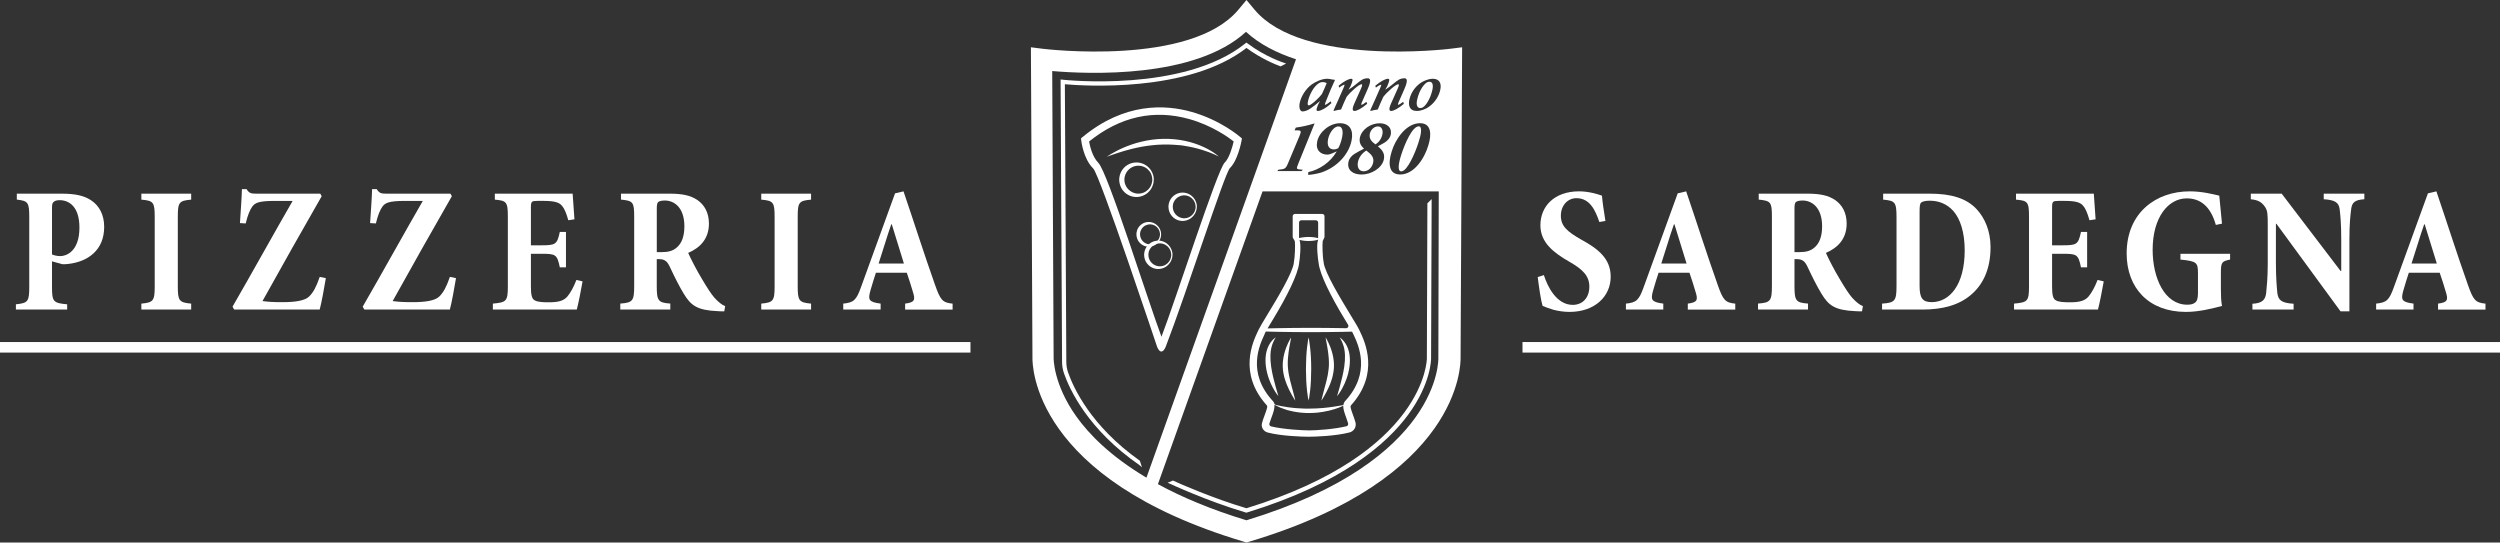 <?xml version="1.0" encoding="UTF-8"?>
<svg id="Laag_2" data-name="Laag 2" xmlns="http://www.w3.org/2000/svg" width="250.82mm" height="54.43mm" viewBox="0 0 711 154.28">
  <rect x="0" y="0" width="711" height="154.28" fill="#333333" stroke="none"/>
  <defs>
    <style>
      .cls-1 {
        fill: #fff;
        stroke-width: 0px;
      }
    </style>
  </defs>
  <g id="Layer_1" data-name="Layer 1">
    <g>
      <rect class="cls-1" y="97.27" width="276" height="3"/>
      <rect class="cls-1" x="433" y="97.27" width="278" height="3"/>
      <g>
        <path class="cls-1" d="m17.46,55.07c3.95,0,6.47.56,8.47,1.9,2.31,1.54,3.7,4.11,3.7,7.55,0,6.67-4.67,9.86-10.06,10.52-.72.1-1.23.1-1.8.1l-2.98-.82v7.24c0,4.21.31,4.62,4.31,4.98v1.49H4.52v-1.49c3.44-.36,3.8-.77,3.8-4.98v-19.82c0-4.21-.36-4.62-3.54-4.98v-1.69h12.68Zm-2.67,17.3c.67.26,1.44.46,2.41.46,1.49,0,5.39-1.18,5.39-8.11,0-6.01-2.98-7.8-5.65-7.8-.87,0-1.33.21-1.64.46-.41.26-.51.82-.51,1.64v13.35Z"/>
        <path class="cls-1" d="m40.2,88.03v-1.69c3.39-.31,3.8-.77,3.8-4.88v-19.76c0-4.21-.36-4.62-3.8-4.93v-1.69h14.17v1.69c-3.44.31-3.8.72-3.8,4.93v19.76c0,4.06.36,4.57,3.8,4.88v1.69h-14.17Z"/>
        <path class="cls-1" d="m92.67,79.1c-.36,2.16-1.23,7.09-1.75,8.93h-24.33l-.46-.82c5.29-9.14,12.22-21.66,17.1-30.08h-5.08c-4.77,0-5.65.62-6.42,1.64-.62.87-1.28,2.36-1.85,4.77l-1.64-.1c.21-3.49.51-7.08.56-9.65h1.33c.72,1.18,1.33,1.28,2.72,1.28h18.23l.41.72c-5.65,9.86-11.14,19.56-16.84,29.83,1.54.2,2.82.31,5.65.31,3.44,0,6.37-.36,7.65-1.64,1.13-1.13,2-2.67,2.98-5.55l1.75.36Z"/>
        <path class="cls-1" d="m129.69,79.1c-.36,2.16-1.23,7.09-1.75,8.93h-24.33l-.46-.82c5.29-9.14,12.22-21.66,17.1-30.08h-5.08c-4.77,0-5.65.62-6.42,1.64-.62.87-1.28,2.36-1.85,4.77l-1.64-.1c.21-3.49.51-7.08.56-9.65h1.33c.72,1.18,1.33,1.28,2.72,1.28h18.23l.41.72c-5.65,9.86-11.14,19.56-16.84,29.83,1.54.2,2.82.31,5.65.31,3.44,0,6.37-.36,7.65-1.64,1.13-1.13,2-2.67,2.98-5.55l1.75.36Z"/>
        <path class="cls-1" d="m165.68,80.02c-.31,1.95-1.23,6.52-1.64,8.01h-23.87v-1.69c3.8-.36,4.26-.62,4.26-4.83v-20.02c0-4.16-.46-4.42-3.7-4.72v-1.69h22.13c.05.82.31,4.41.51,7.29l-1.75.26c-.51-1.85-1.03-3.23-1.8-4.11-.72-.92-2.05-1.39-5.13-1.39h-1.85c-1.64,0-1.85.15-1.85,1.85v10.78h2.93c4.06,0,4.52-.21,5.29-3.8h1.75v10.06h-1.75c-.77-3.7-1.18-3.85-5.29-3.85h-2.93v9.29c0,2.41.26,3.54,1.08,3.95.77.46,2.16.56,4,.56,2.72,0,4.21-.41,5.29-1.64.87-1.08,1.75-2.57,2.57-4.72l1.75.41Z"/>
        <path class="cls-1" d="m205.98,88.54c-.56,0-1.18,0-1.85-.05-5.9-.26-7.65-1.64-9.65-4.93-1.23-2-2.62-4.77-3.9-7.5-.72-1.59-1.39-2.31-2.93-2.36h-.87v7.65c0,4.21.41,4.72,3.85,4.98v1.69h-14.22v-1.69c3.54-.26,3.95-.77,3.95-4.98v-19.82c0-4.11-.36-4.42-3.75-4.77v-1.69h13.76c3.75,0,6.01.51,7.96,1.8,2,1.39,3.29,3.59,3.29,6.73,0,4.36-2.57,6.88-5.9,8.32.67,1.54,2.46,5.03,3.9,7.39,1.64,2.77,2.62,4.26,3.59,5.39,1.13,1.23,2.1,2,3.03,2.36l-.26,1.49Zm-17.81-16.84c1.95,0,3.18-.36,4.26-1.28,1.49-1.23,2.21-3.29,2.21-6.06,0-5.39-2.93-7.34-5.54-7.34-1.08,0-1.64.21-1.95.46-.26.36-.36.77-.36,1.9v12.32h1.39Z"/>
        <path class="cls-1" d="m216.5,88.03v-1.69c3.39-.31,3.8-.77,3.8-4.88v-19.76c0-4.21-.36-4.62-3.8-4.93v-1.69h14.17v1.69c-3.44.31-3.8.72-3.8,4.93v19.76c0,4.06.36,4.57,3.8,4.88v1.69h-14.17Z"/>
        <path class="cls-1" d="m257.42,88.03v-1.69c2.72-.36,2.98-.98,2.16-3.49-.46-1.54-1.08-3.59-1.69-5.29h-8.78c-.41,1.28-.98,2.98-1.54,4.98-.77,2.72-.56,3.34,2.88,3.8v1.69h-10.63v-1.69c2.93-.31,3.7-.87,5.08-4.77l9.65-26.59,2.41-.56c3.03,8.88,5.8,17.66,8.93,26.49,1.59,4.57,2.21,5.13,5.03,5.44v1.69h-13.5Zm-3.8-24.23h-.15c-1.33,3.8-2.36,7.44-3.59,11.14h7.19l-3.44-11.14Z"/>
      </g>
      <g>
        <path class="cls-1" d="m454.85,63.13c-1.08-3.18-2.62-6.78-6.52-6.78-2.41,0-4.42,2-4.42,4.98s1.8,4.52,5.75,6.78c4.93,2.67,8.42,5.49,8.42,10.58,0,5.6-4.52,10.01-11.71,10.01-1.69,0-3.23-.26-4.62-.62-1.34-.41-2.26-.77-3.03-1.08-.46-1.39-1.03-5.24-1.39-8.21l1.75-.56c.98,3.13,3.54,8.47,8.21,8.47,2.87,0,4.72-2.1,4.72-5.19s-1.95-4.93-5.6-7.03c-4.57-2.62-8.32-5.49-8.32-10.42,0-5.34,3.9-9.65,10.99-9.65,2.72,0,5.24.77,6.52,1.23.15,1.95.51,4.16.98,7.19l-1.75.31Z"/>
        <path class="cls-1" d="m480.01,88.03v-1.69c2.72-.36,2.98-.98,2.16-3.49-.46-1.54-1.08-3.59-1.69-5.29h-8.78c-.41,1.28-.98,2.98-1.54,4.98-.77,2.72-.56,3.34,2.88,3.8v1.69h-10.63v-1.69c2.93-.31,3.7-.87,5.08-4.77l9.65-26.59,2.41-.56c3.03,8.88,5.8,17.66,8.93,26.49,1.59,4.57,2.21,5.13,5.03,5.44v1.69h-13.5Zm-3.8-24.23h-.15c-1.34,3.8-2.36,7.44-3.59,11.14h7.19l-3.44-11.14Z"/>
        <path class="cls-1" d="m529.55,88.54c-.56,0-1.18,0-1.85-.05-5.9-.26-7.65-1.64-9.65-4.93-1.23-2-2.62-4.77-3.9-7.5-.72-1.59-1.39-2.31-2.93-2.36h-.87v7.65c0,4.21.41,4.72,3.85,4.98v1.69h-14.22v-1.69c3.54-.26,3.95-.77,3.95-4.98v-19.82c0-4.11-.36-4.41-3.75-4.77v-1.69h13.76c3.75,0,6.01.51,7.96,1.8,2,1.39,3.29,3.59,3.29,6.73,0,4.36-2.57,6.88-5.9,8.32.67,1.54,2.46,5.03,3.9,7.39,1.64,2.77,2.62,4.26,3.59,5.39,1.13,1.23,2.1,2,3.03,2.36l-.26,1.49Zm-17.81-16.84c1.95,0,3.18-.36,4.26-1.28,1.49-1.23,2.21-3.29,2.21-6.06,0-5.39-2.93-7.34-5.55-7.34-1.08,0-1.64.21-1.95.46-.26.36-.36.77-.36,1.9v12.32h1.39Z"/>
        <path class="cls-1" d="m548.81,55.07c6.06,0,10.47,1.28,13.4,4.47,2.21,2.41,3.9,6.06,3.9,10.73,0,6.31-2.16,10.68-5.54,13.55-3.39,2.93-8.06,4.21-13.81,4.21h-11.5v-1.69c3.64-.26,4.11-.72,4.11-5.03v-19.51c0-4.36-.41-4.72-3.8-5.03v-1.69h13.25Zm-2.88,26.23c0,3.44.82,4.62,3.44,4.62,5.08,0,9.39-4.88,9.39-14.73,0-5.18-1.28-8.98-3.23-11.19-1.85-2.05-4.16-2.93-6.78-2.93-1.28,0-2,.26-2.36.51-.36.31-.46,1.03-.46,2.62v21.1Z"/>
        <path class="cls-1" d="m598.3,80.02c-.31,1.95-1.23,6.52-1.64,8.01h-23.87v-1.69c3.8-.36,4.26-.62,4.26-4.83v-20.02c0-4.16-.46-4.42-3.7-4.72v-1.69h22.13c.05.82.31,4.42.51,7.29l-1.75.26c-.51-1.85-1.03-3.23-1.8-4.11-.72-.92-2.05-1.39-5.13-1.39h-1.85c-1.64,0-1.85.15-1.85,1.85v10.78h2.93c4.06,0,4.52-.21,5.29-3.8h1.75v10.06h-1.75c-.77-3.7-1.18-3.85-5.29-3.85h-2.93v9.29c0,2.41.26,3.54,1.08,3.95.77.46,2.16.56,4,.56,2.72,0,4.21-.41,5.29-1.64.87-1.08,1.75-2.57,2.57-4.72l1.75.41Z"/>
        <path class="cls-1" d="m634.24,73.81c-2.31.51-2.62.67-2.62,3.8v4.52c0,1.85.05,3.44.31,4.88-2.82.72-6.47,1.69-10.27,1.69-10.58,0-16.84-6.83-16.84-16.63,0-11.65,8.42-17.66,17.92-17.66,3.54,0,6.67.82,8.42,1.23.15,1.8.41,4.42.77,7.96l-1.75.36c-1.54-5.49-4.57-7.55-8.27-7.55-5.24,0-9.7,5.34-9.7,14.63,0,8.01,3.39,15.61,9.86,15.61.87,0,1.64-.15,2.16-.56.62-.41.87-1.28.87-2.72v-5.6c0-3.13-.31-3.49-4.98-3.95v-1.64h14.12v1.64Z"/>
        <path class="cls-1" d="m672.43,56.66c-2.67.15-3.54.92-3.75,2.77-.21,1.59-.51,4.16-.51,8.63v20.48h-2.52l-18.23-24.9h-.15v11.24c0,4.26.26,6.93.41,8.47.26,1.95,1.08,2.82,4.62,3.03v1.64h-11.71v-1.64c2.72-.15,3.64-1.03,3.9-2.98.15-1.59.46-4.26.46-8.52v-10.73c0-3.39-.05-4.31-.87-5.44-.87-1.23-1.9-1.85-3.95-2.05v-1.59h8.78l16.74,21.97h.2v-8.98c0-4.47-.26-7.03-.46-8.63-.26-1.8-1.23-2.57-4.52-2.77v-1.59h11.55v1.59Z"/>
        <path class="cls-1" d="m693.38,88.03v-1.69c2.72-.36,2.98-.98,2.16-3.49-.46-1.54-1.08-3.59-1.69-5.29h-8.78c-.41,1.28-.98,2.98-1.54,4.98-.77,2.72-.56,3.34,2.87,3.8v1.69h-10.63v-1.69c2.93-.31,3.7-.87,5.08-4.77l9.65-26.59,2.41-.56c3.03,8.88,5.8,17.66,8.93,26.49,1.59,4.57,2.21,5.13,5.03,5.44v1.69h-13.5Zm-3.8-24.23h-.15c-1.33,3.8-2.36,7.44-3.59,11.14h7.19l-3.44-11.14Z"/>
      </g>
      <g>
        <g>
          <path class="cls-1" d="m415.81,13.44l-3.41.43c-.42.05-42.03,5.11-55.59-11.11l-2.31-2.77-2.31,2.77c-13.56,16.22-55.17,11.16-55.59,11.11l-3.41-.43.44,88.12c-.07,2.38.11,34.55,60.02,52.46l.86.26.86-.26c59.91-17.91,60.09-50.08,60.02-52.46l.44-88.12Zm-22.23,31.86c-.54,2.55-3.63,4.33-6.35,4.33-2.46,0-4.22-1.26-3.72-3.61.2-.95.86-1.74,1.77-2.3.73-.45,1.87-1.06,2.65-1.44-.86-.81-1.46-1.71-1.18-3.13.5-2.37,3.08-4.1,5.63-4.1,2.01,0,3.59,1.15,3.13,3.31-.18.86-.83,1.56-1.55,2.07-.41.25-.8.5-2.08,1.17,1.18,1.01,2.05,2.03,1.69,3.7Zm-23.05,2.96l-.36.38h-6.9l.32-.38c1.86-.18,2.07-.23,2.81-2.03l3.18-7.57c.6-1.47.44-1.6-.72-1.6h-.69l.36-.78c1.48-.18,3.43-.6,5.35-1.2l-4.6,11.35c-.72,1.8-.7,1.66,1.27,1.84Zm27.13-18.46c.16,0,.81-.37,1.4-.84l.2.56c-1.69,1.44-2.98,2.03-3.61,2.03-.53,0-.77-.45-.05-2.09.63-1.4,1.27-2.8,1.88-4.2.48-1.05.43-1.3.18-1.3-.73,0-3.17,2.19-4.25,3.59-.49,1.03-1.07,2.35-1.57,3.59-.69.08-1.49.24-2.04.41l-.1-.18c.93-2.05,1.93-4.26,2.9-6.51.27-.61.28-.77.14-.77-.18,0-.91.39-1.44.83l-.16-.55c1.54-1.28,2.9-1.97,3.58-1.97.51,0,.58.33-.19,2.11l-.56.96h.04c1.4-.83,2.82-2.23,3.79-2.8.63-.36,1.2-.41,1.64-.41.61,0,1.13.41-.02,3.03-.56,1.22-1.1,2.52-1.66,3.78-.22.49-.25.73-.09.73Zm-10.44,0c.16,0,.81-.37,1.4-.84l.2.56c-1.69,1.44-2.98,2.03-3.61,2.03-.53,0-.77-.45-.05-2.09.63-1.4,1.27-2.8,1.88-4.2.48-1.05.43-1.3.18-1.3-.73,0-3.17,2.19-4.25,3.59-.49,1.03-1.07,2.35-1.57,3.59-.69.08-1.49.24-2.04.41l-.1-.18c.93-2.05,1.93-4.26,2.9-6.51.27-.61.28-.77.14-.77-.18,0-.91.39-1.44.83l-.16-.55c1.54-1.28,2.9-1.97,3.58-1.97.51,0,.58.33-.19,2.11l-.56.96h.04c1.4-.83,2.82-2.23,3.79-2.8.63-.36,1.2-.41,1.64-.41.61,0,1.13.41-.02,3.03-.56,1.22-1.1,2.52-1.66,3.78-.22.49-.25.73-.09.73Zm-10.33,0c.18,0,.97-.49,1.57-.99l.19.51c-1.56,1.5-3.14,2.23-3.75,2.23-.43,0-.77-.02-.08-1.69l.56-1.08h-.04c-.92.83-1.88,1.51-2.65,2.07-.72.51-1.59.84-2.24.84s-1.13-.92-.8-2.48c.41-1.91,1.75-3.97,3.34-5.15,1.12-.81,2.9-1.66,4.4-1.66.39,0,.8.04,1.21.14.38.08.68.14.98.14l.08.08c-.72,1.52-1.73,3.85-2.65,6.23-.25.63-.25.81-.13.81Zm-4.83,19.15c3.07-.65,6.34-2.77,8.11-5.91l-1.34.59c-.57.25-1.04.34-1.27.34-2.01,0-3.47-1.29-2.95-3.74.58-2.73,3.52-5.19,6.49-5.19,2.77,0,3.91,1.98,3.27,5.01-.81,3.83-4.04,7.44-8.51,8.98-1.06.34-2.87.68-3.82.7l.03-.77Zm23.72-5.82c.99-3.38,4.04-8.1,8.08-8.1,3.18,0,3.35,3.11,2.37,6.27-1.07,3.68-4.02,8.32-8.02,8.32-3.27,0-3.48-3.16-2.43-6.49Zm10.72-12.84c-1,.73-2.34,1.26-3.52,1.26-2.19,0-2.49-1.64-2.17-3.18.55-2.58,2.37-4.48,4.08-5.29.88-.41,1.8-.69,2.57-.69,1.83,0,2.57,1.2,2.16,3.12-.36,1.72-1.45,3.57-3.13,4.77Zm-100.4,88.14c-6.61-9.29-6.45-16.64-6.45-16.69v-.08s-.4-81.46-.4-81.46c10.28.88,40.58,2.2,55.11-11.15,3.85,3.54,8.82,6.04,14.22,7.8l-42.53,118.99c-10.24-6.08-16.34-12.34-19.95-17.41Zm48.4,29.54c-10.22-3.11-18.49-6.64-25.19-10.28l29.76-83.27h50.11l-.11,47.31c.01.29,1,29.32-54.57,46.23Z"/>
          <path class="cls-1" d="m388.58,42.8c-1.14.7-2.09,1.87-2.38,3.25-.28,1.33.16,2.66,1.64,2.66,1.26,0,2.39-1.04,2.69-2.48.31-1.47-.5-2.32-1.95-3.43Z"/>
          <path class="cls-1" d="m381.69,39.08c.27-1.26.33-3.13-1.05-3.13s-2.59,1.98-2.93,3.59c-.36,1.71.14,2.95,1.67,2.95.38,0,.89-.16,1.2-.34.37-.59.82-1.71,1.1-3.07Z"/>
          <path class="cls-1" d="m376.17,23.34c-.41,0-.79.12-1.12.34-1.48.93-2.68,3.33-3.06,5.11-.18.83-.07,1.18.2,1.18.71,0,3.11-2.31,3.77-3.25.45-.91,1.12-2.49,1.35-3.1-.23-.14-.71-.28-1.14-.28Z"/>
          <path class="cls-1" d="m391.85,35.95c-1.02,0-2.02.92-2.27,2.07-.34,1.6.77,2.41,1.61,3.04.89-.56,1.67-1.51,1.96-2.84.25-1.19-.17-2.28-1.3-2.28Z"/>
          <path class="cls-1" d="m406.55,23.24c-.18,0-.4.04-.6.12-.67.28-2.27,1.93-2.94,5.09-.32,1.5.13,2.27.88,2.27.24,0,.38-.04.57-.1.94-.36,2.35-2.45,2.93-5.15.31-1.54-.1-2.23-.85-2.23Z"/>
          <path class="cls-1" d="m398.53,48.73c1.69,0,3.92-5.19,4.86-8.12.78-2.3,1.2-4.69.09-4.69-1.83,0-3.98,5.03-4.92,7.96-.82,2.48-1.21,4.85-.04,4.85Z"/>
        </g>
        <path class="cls-1" d="m365.19,17.86c-.05-.02-5.31-1.69-10.34-5.48l-.37-.28-.37.29c-17.47,14-51.46,10.32-51.8,10.28l-.68-.08.42,80.29c0,1.15.19,2.26.56,3.32,1.55,4.46,6.74,15.93,21.52,26.12l.65.59-.61-1.89c-13.99-9.87-18.93-20.86-20.42-25.14-.32-.93-.49-1.95-.49-2.97l-.41-78.96c4.89.44,35.09,2.56,51.64-10.32,4.12,3.02,8.23,4.71,9.73,5.24l1.55-.8-.6-.22Z"/>
        <path class="cls-1" d="m407.16,56.61l-1.21,1.21-.15,44.1c0,.27-.26,26.93-51.31,42.62-9.62-2.86-18.72-6.87-20.91-7.88l-1.51.63.5.2c.1.05,10.6,4.97,21.75,8.27l.17.04.17-.06c27.15-8.31,39.92-19.73,45.86-27.85,6.49-8.88,6.48-15.71,6.48-15.99l.16-45.3Z"/>
        <g>
          <path class="cls-1" d="m314.84,44.51s.44-.29,1.22-.76c.39-.24.88-.51,1.45-.8.56-.31,1.22-.61,1.94-.93.36-.17.74-.31,1.14-.47.4-.15.81-.32,1.24-.45.43-.14.88-.29,1.33-.43.46-.13.93-.25,1.42-.37.49-.1.98-.21,1.48-.32.5-.1,1.02-.17,1.54-.25.52-.06,1.05-.12,1.57-.17.53-.03,1.06-.07,1.59-.08,1.07-.01,2.13,0,3.18.11,1.05.08,2.07.27,3.05.46.98.2,1.91.46,2.78.75.87.28,1.67.6,2.39.93.73.32,1.37.66,1.93.99.56.31,1.03.63,1.4.89.38.26.66.49.85.65.19.16.28.25.28.25,0,0-.46-.25-1.29-.62-.83-.36-2.03-.84-3.5-1.29-.73-.23-1.54-.43-2.39-.64-.85-.2-1.76-.35-2.7-.51-.52-.08-.41-.14-2.92-.29-.99-.07-2.01-.08-3.02-.06-.51,0-1.01.04-1.52.06-.5.04-1,.08-1.5.13-.5.06-.99.12-1.48.18-.48.08-.96.15-1.44.23-.47.09-.93.19-1.38.27-.45.1-.89.2-1.32.3-.43.09-.84.22-1.24.32-.4.11-.79.2-1.16.32-.74.23-1.42.42-2.02.63-.59.2-1.13.36-1.55.53-.86.31-1.36.47-1.36.47Z"/>
          <path class="cls-1" d="m328.15,51l-.02-.29c0-.11-.02-.24-.05-.39-.02-.14-.05-.3-.12-.53-.14-.49-.33-.92-.59-1.31-.32-.51-.77-.99-1.3-1.37-.63-.45-1.34-.73-2.11-.86-.85-.13-1.79-.03-2.58.29-.4.16-.8.39-1.23.71-.36.29-.69.65-.99,1.07-.27.39-.49.85-.65,1.36l-.02.08c-.05.21-.11.43-.14.67-.04.22-.04.37-.05.55v.21c.03,1.05.37,2.06.94,2.83.32.42.66.77,1.03,1.04.43.3.84.52,1.24.67.48.17.9.26,1.32.28.12.01.23.02.34.01h.3c.24-.02.43-.05.63-.08.76-.15,1.47-.47,2.08-.92.51-.4.94-.89,1.25-1.41.24-.4.42-.84.55-1.33.06-.23.09-.39.1-.52.02-.17.04-.31.03-.42l.02-.33h0Zm-2.32,3.47c-.55.34-1.17.54-1.81.58-.17,0-.36,0-.5,0h-.15c-.13-.03-.27-.04-.4-.07-.28-.05-.6-.16-.98-.34-.64-.32-1.19-.81-1.59-1.42-.18-.29-.33-.62-.46-.99-.1-.33-.15-.68-.16-1.06,0-.05,0-.12,0-.2,0-.13,0-.28.03-.39,0-.13.04-.28.08-.43l.02-.08c.11-.37.25-.71.43-1.01.38-.63.91-1.14,1.54-1.47.56-.3,1.19-.46,1.82-.47.07,0,.13,0,.2,0,.63.02,1.28.21,1.83.52.46.26.87.64,1.23,1.11.32.42.48.86.57,1.15.06.2.1.34.11.47.03.14.05.25.05.35l.02.3v.31c-.01.08-.03.19-.05.35-.01.12-.04.26-.1.46-.08.3-.23.74-.54,1.17-.34.49-.74.87-1.19,1.15Z"/>
          <path class="cls-1" d="m340.4,58.73l-.02-.24c0-.09-.02-.19-.04-.32-.01-.12-.04-.25-.1-.44-.12-.4-.27-.75-.48-1.08-.27-.42-.63-.81-1.07-1.13-.52-.37-1.1-.6-1.74-.71-.69-.11-1.47-.02-2.11.24-.33.13-.66.32-1.01.58-.29.24-.57.53-.82.88-.22.32-.4.7-.53,1.12l-.02.06c-.05.17-.09.35-.11.55-.03.18-.03.31-.04.45v.17c.02.86.3,1.69.77,2.32.26.35.55.63.84.86.35.25.69.43,1.02.55.4.14.74.21,1.08.23.1.01.19.01.28.01h.24c.19-.02.35-.04.52-.07.62-.12,1.21-.38,1.71-.76.42-.33.77-.73,1.03-1.16.2-.33.34-.69.45-1.09.05-.19.07-.32.08-.43.02-.14.03-.26.03-.34l.02-.27h0Zm-1.9,2.85c-.45.28-.96.44-1.49.48-.14,0-.29,0-.41,0h-.12c-.11-.02-.22-.03-.33-.06-.23-.04-.49-.13-.81-.28-.52-.26-.97-.66-1.3-1.17-.15-.24-.27-.51-.37-.81-.08-.27-.12-.56-.13-.87,0-.04,0-.1,0-.16,0-.1,0-.23.02-.32,0-.11.04-.23.06-.35v-.06c.1-.3.22-.58.36-.83.31-.51.75-.93,1.27-1.21.46-.24.98-.38,1.49-.39.05,0,.11,0,.16,0,.52.02,1.05.17,1.5.43.38.22.72.52,1.01.91.26.35.39.71.47.95.05.16.08.28.09.39.02.12.04.21.04.28l.02.25v.25c-.01.07-.02.16-.04.29-.01.1-.04.21-.08.38-.07.24-.19.61-.44.96-.28.4-.6.72-.98.94Z"/>
          <path class="cls-1" d="m333.47,72.39l-.02-.24c0-.09-.02-.19-.04-.32-.01-.12-.04-.25-.1-.44-.12-.4-.27-.75-.48-1.08-.27-.42-.63-.81-1.06-1.13-.52-.37-1.1-.6-1.74-.71-.69-.11-1.47-.02-2.11.24-.33.13-.66.32-1.01.59-.29.24-.57.53-.82.88-.22.32-.4.7-.53,1.12l-.02.06c-.04.17-.09.35-.11.55-.03.18-.03.31-.04.45v.17c.02.86.3,1.69.77,2.32.26.35.55.63.84.86.35.25.69.43,1.02.55.4.14.74.21,1.08.23.1.01.19.01.28.01h.24c.19-.02.35-.04.52-.07.62-.12,1.21-.38,1.71-.76.42-.33.77-.73,1.03-1.16.2-.33.34-.69.45-1.09.05-.19.07-.32.08-.43.02-.14.03-.26.03-.34l.02-.27h0Zm-1.9,2.85c-.45.28-.96.44-1.49.48-.14,0-.29,0-.41,0h-.12c-.11-.02-.22-.03-.33-.06-.23-.04-.49-.13-.81-.28-.52-.26-.98-.66-1.3-1.17-.15-.24-.27-.51-.37-.81-.08-.27-.12-.56-.13-.87,0-.04,0-.1,0-.16,0-.1,0-.23.02-.32,0-.11.04-.23.06-.35v-.06c.1-.3.22-.58.36-.83.31-.51.75-.93,1.27-1.21.46-.24.98-.38,1.49-.39.05,0,.11,0,.16,0,.52.02,1.05.17,1.5.43.38.22.72.52,1.01.91.26.35.39.71.47.95.05.16.08.28.09.39.02.12.04.21.04.28l.02.25v.25c-.01.07-.02.16-.04.29-.01.1-.04.21-.08.38-.07.24-.19.61-.44.96-.28.4-.6.72-.98.94Z"/>
          <path class="cls-1" d="m330.22,66.57l-.02-.21c0-.08-.02-.17-.03-.28-.01-.1-.04-.22-.08-.38-.1-.35-.24-.66-.42-.94-.23-.37-.55-.71-.93-.98-.45-.32-.96-.53-1.51-.62-.6-.09-1.28-.02-1.84.21-.29.11-.57.28-.88.51-.25.21-.49.46-.71.77-.19.28-.35.61-.46.98v.05c-.05.15-.09.31-.11.48-.03.16-.03.27-.03.39v.15c.02.75.26,1.47.67,2.02.23.3.47.55.74.75.31.22.6.37.89.48.34.12.65.18.94.2.09.01.17.01.25.01h.21c.17-.02.31-.04.45-.06.54-.11,1.05-.33,1.49-.66.37-.29.67-.63.89-1.01.17-.29.3-.6.39-.95.04-.16.06-.28.07-.37.02-.12.03-.22.02-.3v-.24h.01Zm-1.66,2.48c-.39.24-.84.38-1.3.42-.12,0-.26,0-.36,0h-.11c-.1-.02-.2-.03-.28-.05-.2-.03-.43-.11-.7-.24-.46-.23-.85-.58-1.13-1.02-.13-.21-.24-.44-.33-.71-.07-.23-.11-.49-.12-.76,0-.04,0-.09,0-.14,0-.09,0-.2.02-.28,0-.09.03-.2.06-.31v-.06c.09-.26.19-.51.32-.72.27-.45.65-.81,1.1-1.05.4-.21.85-.33,1.3-.34.05,0,.09,0,.14,0,.45.02.92.15,1.3.37.33.19.63.45.88.8.23.3.34.61.41.82.04.14.07.24.08.34.02.1.03.18.04.25l.02.21v.22c-.01.06-.02.14-.04.25,0,.08-.03.19-.07.33-.06.21-.16.53-.38.84-.24.35-.53.62-.85.82Z"/>
          <path class="cls-1" d="m331.51,98.65s-1.15,2.97-2.42,0c0,.07-16.31-49-18.19-50.75l-.07-.07c-2.72-2.73-3.31-7.71-3.33-7.92l-.06-.58.45-.37c11.9-9.83,23.47-9.3,31.09-7.12,8.21,2.34,13.55,6.95,13.77,7.14l.46.4-.11.6c-.11.58-1.11,5.7-3.31,7.8-1.6,1.73-12.06,34.69-18.28,50.88Zm-19.16-52.36c2.66,2.55,14.13,39.26,17.97,49.47,3.98-10.31,15.9-47.55,17.99-49.54,1.26-1.2,2.17-4.32,2.55-6.01-1.46-1.14-6.12-4.51-12.54-6.33-10.15-2.87-19.76-.74-28.58,6.35.22,1.26.91,4.33,2.62,6.06Z"/>
        </g>
        <g>
          <path class="cls-1" d="m372.02,113.16c.08.49.15.77.15.77,0,0,.06-.28.15-.77.08-.49.19-1.19.28-2.04.2-1.69.31-3.94.31-6.18,0-2.25-.12-4.5-.32-6.18-.09-.84-.19-1.55-.28-2.04-.08-.49-.15-.77-.15-.77,0,0-.06.28-.15.77-.08.49-.19,1.19-.28,2.04-.2,1.69-.31,3.94-.32,6.18,0,2.25.12,4.5.31,6.18.09.84.19,1.55.28,2.04Z"/>
          <path class="cls-1" d="m377.29,111.38c.2-.4.42-.82.62-1.29.1-.23.21-.47.31-.72.1-.25.19-.51.29-.77.11-.26.18-.54.27-.82.04-.14.09-.28.13-.42l.1-.43c.15-.58.24-1.19.31-1.79.02-.31.04-.61.06-.92,0-.31,0-.61-.01-.91,0-.3-.05-.6-.08-.89-.02-.29-.07-.58-.13-.86-.09-.56-.24-1.09-.38-1.59-.14-.5-.32-.95-.47-1.37-.16-.42-.34-.79-.49-1.12-.14-.33-.31-.6-.42-.83-.25-.45-.4-.71-.4-.71,0,0,.04.3.13.81.05.25.1.56.17.91.06.35.12.74.21,1.17.06.43.13.89.21,1.37.06.49.13,1,.16,1.52.06.52.05,1.06.07,1.61,0,.27-.02.55-.02.82-.02.27-.05.55-.07.83-.06.55-.14,1.1-.24,1.64-.09.54-.23,1.07-.35,1.59-.13.52-.25,1.02-.39,1.5-.13.48-.25.94-.37,1.36-.23.84-.41,1.56-.53,2.06-.12.5-.17.8-.17.8,0,0,.17-.25.44-.69.27-.44.64-1.08,1.04-1.87Z"/>
          <path class="cls-1" d="m365.18,106.93l.1.43c.04.14.09.28.13.42.09.28.16.56.27.82.1.26.19.52.29.77.11.25.21.49.31.72.19.47.42.9.62,1.29.4.79.77,1.42,1.04,1.87.27.44.44.69.44.69,0,0-.05-.29-.17-.8-.12-.5-.29-1.22-.53-2.06-.11-.42-.24-.87-.37-1.36-.14-.48-.26-.98-.39-1.5-.12-.52-.26-1.05-.35-1.59-.11-.54-.18-1.09-.24-1.64-.02-.28-.05-.55-.07-.83,0-.28-.01-.55-.02-.82.01-.55.01-1.09.07-1.61.03-.53.1-1.03.16-1.52.07-.49.14-.95.21-1.37.08-.42.15-.81.21-1.17.06-.35.12-.66.17-.91.09-.51.13-.81.13-.81,0,0-.16.25-.4.71-.12.23-.28.5-.42.83-.15.33-.32.7-.49,1.12-.15.42-.33.87-.47,1.37-.13.5-.29,1.02-.38,1.59-.05.28-.11.56-.13.86-.03.29-.07.59-.08.89,0,.3,0,.61-.01.91.02.3.04.61.06.92.07.61.16,1.22.31,1.79Z"/>
          <path class="cls-1" d="m363.57,112.65s-.31-1.07-.77-2.68c-.44-1.59-1.01-3.7-1.3-5.81-.07-.53-.13-1.05-.16-1.57-.03-.52-.04-1.03-.03-1.52,0-.25.03-.48.04-.72.03-.23.06-.46.08-.69.04-.22.08-.44.12-.65.05-.21.1-.41.15-.6.12-.37.23-.73.37-1.03.12-.31.27-.56.37-.78.24-.42.38-.67.38-.67,0,0-.06.04-.16.12-.1.08-.27.2-.45.37-.17.18-.41.38-.62.67-.11.14-.23.29-.34.45-.11.17-.21.35-.33.54-.1.2-.2.41-.3.62-.09.22-.17.45-.26.69-.07.24-.14.49-.21.75-.05.26-.11.53-.14.8-.07.55-.12,1.11-.1,1.69,0,.57.06,1.15.13,1.73.08.57.19,1.14.33,1.68.14.55.29,1.08.47,1.58.35,1.01.77,1.91,1.17,2.66.4.75.79,1.34,1.07,1.74.29.4.48.62.48.62Z"/>
          <path class="cls-1" d="m381.81,110.29c.41-.75.82-1.65,1.17-2.66.18-.5.34-1.03.47-1.58.14-.55.24-1.11.33-1.68.07-.57.13-1.15.13-1.73.02-.57-.03-1.14-.1-1.69-.04-.27-.09-.54-.14-.8-.07-.26-.13-.51-.21-.75-.09-.24-.17-.47-.26-.69-.1-.21-.21-.42-.3-.62-.11-.19-.22-.37-.33-.54-.11-.17-.24-.31-.34-.45-.2-.29-.45-.49-.62-.67-.19-.17-.35-.28-.45-.37-.11-.08-.16-.12-.16-.12,0,0,.14.24.38.67.1.22.25.47.37.78.13.3.24.65.37,1.03.05.19.1.39.15.6.04.21.08.42.12.65.03.22.05.45.08.69,0,.24.04.48.04.72.01.49,0,1-.03,1.52-.03.52-.09,1.05-.16,1.57-.29,2.11-.86,4.21-1.29,5.81-.46,1.61-.77,2.68-.77,2.68,0,0,.19-.21.48-.62.29-.4.68-.99,1.07-1.74Z"/>
          <path class="cls-1" d="m384.09,115.73c-.03-.18.04-.36.17-.5,8.17-9.08,3.9-18.07,2.48-21.05l-.16-.34c-.36-.77-1.27-2.27-2.54-4.35-2.72-4.48-7.28-11.99-7.59-14.82v-.09c-.33-1.57-.4-5.08-.28-5.97,0-.06.03-.12.06-.18l.4-.83c.04-.09.06-.19.06-.28v-5.82c0-.36-.3-.66-.66-.66h-7.73c-.36,0-.66.3-.66.66v5.84c0,.11.03.23.09.33l.45.79c.04.07.07.14.08.22.12.96.03,4.38-.28,5.91v.09c-.29,2.83-4.83,10.34-7.56,14.83-1.26,2.08-2.16,3.58-2.52,4.34l-.15.33c-1.41,2.98-5.68,11.96,2.49,21.05.12.14.19.32.16.5-.1.64-.52,1.77-.77,2.44-.32.85-.61,1.62-.75,2.28-.24,1.14.51,2.25,1.64,2.55,3.89,1.03,10.04,1.2,11.56,1.2h.2c1.49,0,7.53-.17,11.53-1.22,1.23-.32,2-1.56,1.7-2.8-.15-.6-.4-1.28-.67-2.04-.24-.67-.66-1.78-.75-2.41Zm-13.98-53.09h4.11c.36,0,.66.3.66.66v4.42s-1.11-.34-2.7-.34c-1.45,0-2.82.32-2.82.32l.09-.03v-4.38c0-.36.3-.66.66-.66Zm-.66,12.3c.29-1.59.6-5.4.17-6.56l-.04-.15s1.16.31,2.55.31h0c1.79,0,2.75-.4,2.75-.4l-.08.31c-.41,1.26-.05,4.92.24,6.49.35,3.05,3.32,9.13,7.27,15.62.39.64.75,1.24,1.08,1.79.27.44-.06,1-.58.99-.29,0-.6-.01-.92-.02-.43,0-.89-.01-1.36-.02-.89-.02-1.86-.03-2.87-.04l-4.85-.03-4.84.03c-1.01,0-1.98.02-2.88.04-.47,0-.94.02-1.37.02-.82.01-1.56.03-2.17.05-.31,0-.63.02-.88.02h-.17c.45-.77,1.05-1.75,1.7-2.83,3.94-6.5,6.9-12.58,7.26-15.63Zm-9.84,20.12l.16-.34c.05-.12.13-.27.23-.44l.67.02c.24,0,.6.01.92.02.61.02,1.34.04,2.15.05.43,0,.88.01,1.36.02.89.02,1.86.03,2.87.04l4.84.03,4.85-.03c1.01,0,1.98-.02,2.87-.04.48,0,.94-.02,1.37-.02.82-.01,1.56-.03,2.17-.05.15,0,.31,0,.45-.01.08.16.16.3.21.4l.17.35c1.42,2.98,5.18,10.91-2.41,19.07l-.06.08c-.22.29-.33.61-.37.98-.11.02-.23.04-.36.07-.55.1-1.34.24-2.28.38-.47.08-.98.13-1.52.21-.54.07-1.11.11-1.7.18-.59.04-1.2.1-1.82.12-.62.03-1.25.06-1.88.05-.31,0-.63.02-.94.01-.31-.01-.62-.02-.93-.03-.62-.01-1.23-.06-1.81-.1-.59-.03-1.15-.11-1.69-.17-.26-.03-.52-.06-.77-.09h-.03c-.24-.05-.48-.09-.71-.13-.46-.09-.9-.14-1.28-.21-.38-.09-.72-.16-.99-.22-.17-.04-.32-.06-.44-.09-.25-.05-.44-.23-.52-.47-.06-.18-.15-.34-.26-.49l-.06-.08c-7.6-8.17-3.83-16.09-2.42-19.08Zm12.67,27.33h-.2c-1.32,0-6.92-.25-10.58-1.13-.37-.09-.59-.47-.48-.84.15-.5.37-1.08.52-1.5.55-1.47,1.04-2.8.89-3.81.04.02.31.16.79.39.25.12.56.27.92.43.36.15.79.29,1.26.45.23.08.46.15.7.24.02,0,.03.01.05.02.25.06.5.12.77.18.55.13,1.12.28,1.73.35.61.08,1.23.2,1.88.22.34.02.67.04,1.01.06.32.02.64.01.96,0s.64,0,.96-.02c.32-.02.65-.05.97-.07.16-.01.32-.03.48-.04.16-.02.31-.04.47-.07.31-.04.62-.09.92-.13.6-.1,1.18-.22,1.73-.35.54-.13,1.05-.27,1.52-.42.47-.14.89-.3,1.26-.44.37-.14.69-.28.94-.4.1-.05.19-.09.27-.13-.04.97.4,2.17.88,3.49.15.42.36,1.02.51,1.53.1.36-.12.73-.48.82-3.43.84-8.61,1.18-10.66,1.18Z"/>
        </g>
      </g>
    </g>
  </g>
</svg>